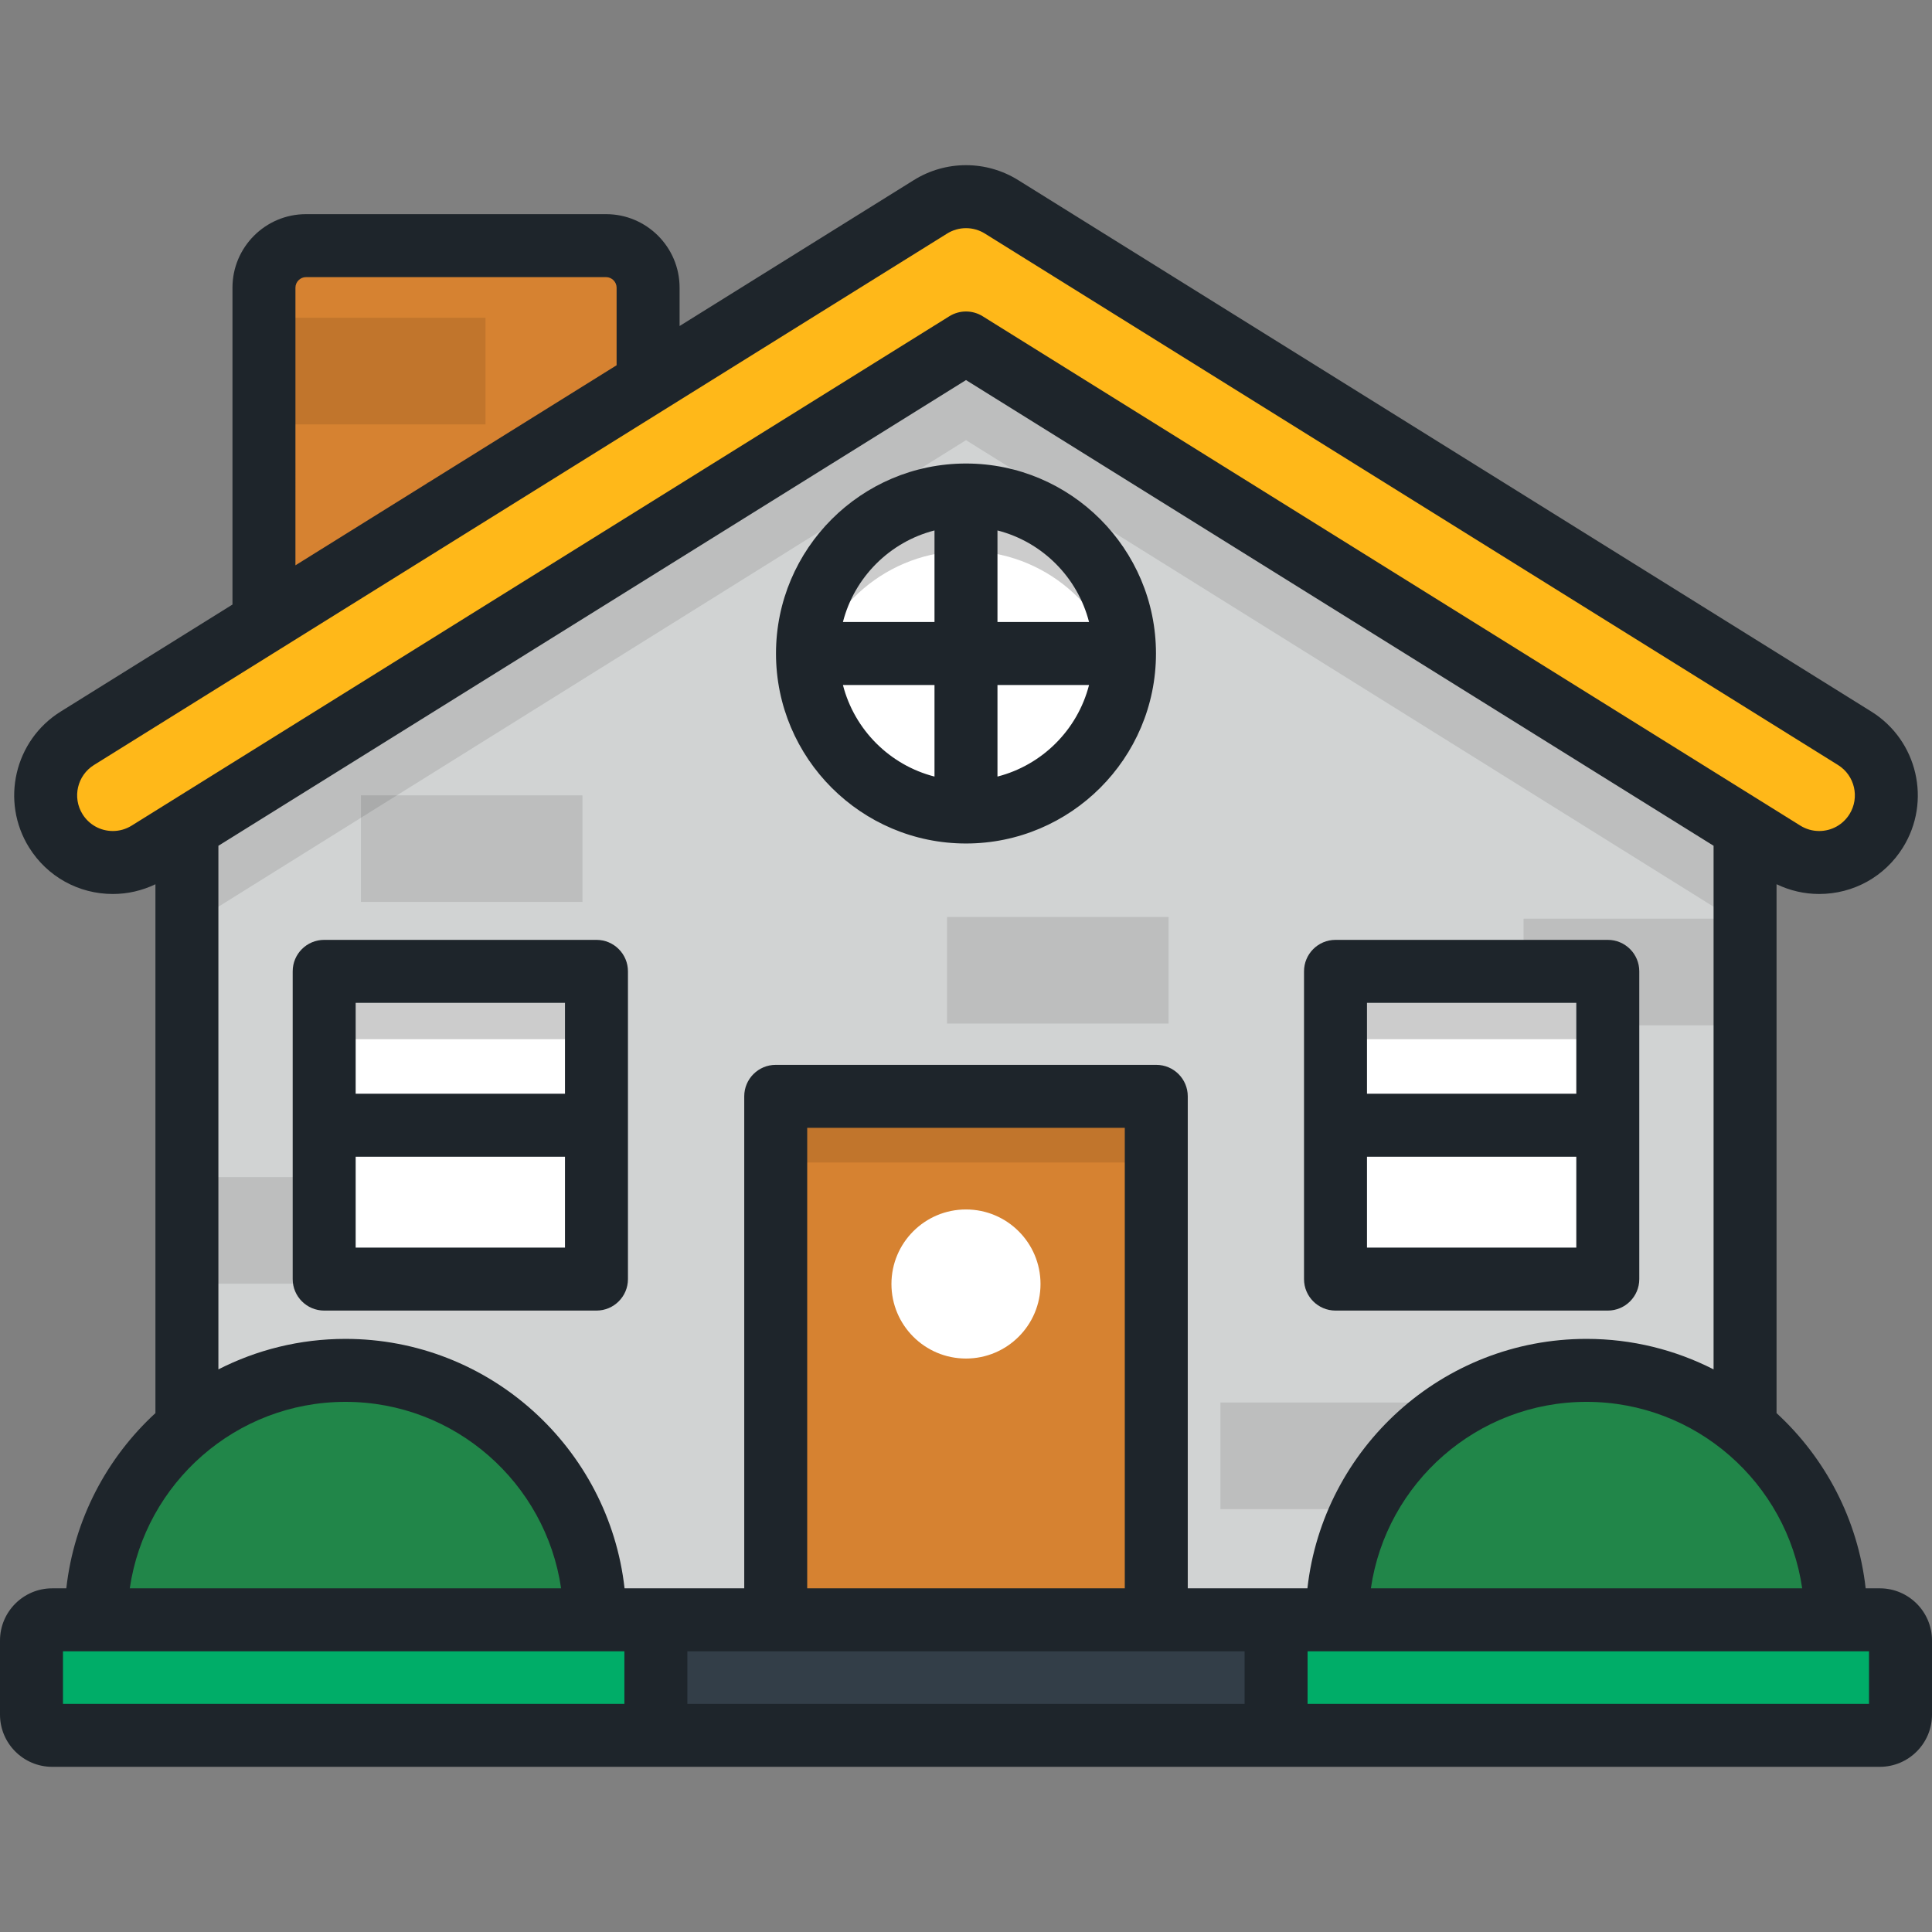 <?xml version="1.0" encoding="iso-8859-1"?>
<!-- Uploaded to: SVG Repo, www.svgrepo.com, Generator: SVG Repo Mixer Tools -->
<svg version="1.1" id="Layer_1" xmlns="http://www.w3.org/2000/svg" xmlns:xlink="http://www.w3.org/1999/xlink" 
	 viewBox="0 0 512.001 512.001" xml:space="preserve">
<rect x="0" y="0" width="512.001" height="512.001" fill="#808080" stroke="none"/>
<path style="fill:#D68231;" d="M171.752,191.19c0,6.119-5.007,11.126-11.126,11.126h-79.55c-6.119,0-11.126-5.007-11.126-11.126
	V76.224c0-6.119,5.007-11.126,11.126-11.126h79.55c6.119,0,11.126,5.007,11.126,11.126V191.19z"/>
<rect x="69.951" y="84.212" style="opacity:0.1;enable-background:new    ;" width="58.712" height="28.254"/>
<rect x="113.039" y="127.803" style="opacity:0.1;enable-background:new    ;" width="58.712" height="28.254"/>
<polygon style="fill:#D1D3D3;" points="49.533,198.775 49.533,429.268 462.474,429.268 462.474,198.775 256.002,69.92 "/>
<polygon style="opacity:0.1;enable-background:new    ;" points="256.002,69.92 49.533,198.775 49.533,245.504 256.002,116.649 
	462.474,245.504 462.474,198.775 "/>
<rect x="403.758" y="243.457" style="opacity:0.1;enable-background:new    ;" width="58.713" height="28.254"/>
<rect x="323.429" y="371.682" style="opacity:0.1;enable-background:new    ;" width="58.713" height="28.254"/>
<rect x="250.977" y="243.001" style="opacity:0.1;enable-background:new    ;" width="58.713" height="28.254"/>
<rect x="49.533" y="311.948" style="opacity:0.1;enable-background:new    ;" width="58.712" height="28.254"/>
<rect x="95.647" y="210.769" style="opacity:0.1;enable-background:new    ;" width="58.713" height="28.254"/>
<rect x="205.573" y="290.541" style="fill:#D68231;" width="100.845" height="138.728"/>
<g>
	<circle style="fill:#FFFFFF;" cx="255.995" cy="340.274" r="19.753"/>
	<circle style="fill:#FFFFFF;" cx="255.995" cy="173.186" r="42.005"/>
</g>
<path style="opacity:0.2;enable-background:new    ;" d="M255.997,131.181c-23.2,0-42.006,18.805-42.006,42.005
	c0,2.533,0.237,5.009,0.666,7.416c3.505-19.659,20.673-34.586,41.339-34.586c20.667,0,37.835,14.926,41.338,34.586
	c0.429-2.408,0.666-4.883,0.666-7.416C298.002,149.987,279.197,131.181,255.997,131.181z"/>
<rect x="205.573" y="290.541" style="opacity:0.1;enable-background:new    ;" width="100.845" height="17.534"/>
<rect x="85.914" y="257.42" style="fill:#FFFFFF;" width="72.16" height="81.553"/>
<rect x="85.914" y="257.42" style="opacity:0.2;enable-background:new    ;" width="72.16" height="17.979"/>
<rect x="353.936" y="257.42" style="fill:#FFFFFF;" width="72.16" height="81.553"/>
<rect x="353.936" y="257.42" style="opacity:0.2;enable-background:new    ;" width="72.16" height="17.979"/>
<path style="fill:#00AD68;" d="M503.656,454.394c0,3.021-2.47,5.489-5.488,5.489H13.833c-3.018,0-5.488-2.469-5.488-5.489v-19.639
	c0-3.018,2.47-5.487,5.488-5.487h484.336c3.018,0,5.488,2.469,5.488,5.487v19.639H503.656z"/>
<rect x="173.808" y="429.27" style="fill:#333E48;" width="164.362" height="30.616"/>
<path style="fill:#FFB819;" d="M482.088,228.571c-3.214,0-6.466-0.869-9.396-2.695L256.002,90.892L39.31,225.878
	c-8.344,5.201-19.323,2.648-24.523-5.696c-5.198-8.344-2.647-19.323,5.698-24.523L246.589,54.811c5.762-3.59,13.063-3.59,18.825,0
	l226.104,140.848c8.344,5.199,10.896,16.178,5.698,24.523C493.841,225.596,488.03,228.571,482.088,228.571z"/>
<g>
	<path style="fill:#218649;" d="M486.555,429.268c0-36.51-29.597-66.105-66.105-66.105s-66.107,29.596-66.107,66.105H486.555z"/>
	<path style="fill:#218649;" d="M25.438,429.268c0-36.51,29.597-66.105,66.107-66.105s66.105,29.596,66.105,66.105H25.438z"/>
</g>
<path style="fill:#1E252B;" d="M498.168,420.923h-3.748c-2.05-18.289-10.744-34.594-23.616-46.434v-140.16
	c3.518,1.689,7.364,2.587,11.284,2.587c9.099,0,17.402-4.607,22.208-12.323c7.623-12.236,3.87-28.393-8.368-36.018L269.826,47.728
	c-4.152-2.587-8.933-3.955-13.825-3.955s-9.673,1.367-13.824,3.954L180.097,86.4V76.224c0-10.735-8.734-19.47-19.47-19.47h-79.55
	c-10.735,0-19.47,8.735-19.47,19.47v83.988l-45.534,28.364c-12.236,7.623-15.99,23.78-8.367,36.017
	c4.809,7.718,13.111,12.324,22.209,12.324c3.916,0,7.76-0.897,11.274-2.582v140.155c-12.872,11.841-21.565,28.146-23.616,46.434
	h-3.741C6.206,420.923,0,427.128,0,434.755v19.639c0,7.627,6.206,13.834,13.833,13.834h484.336c7.627,0,13.833-6.206,13.833-13.834
	v-19.639C512,427.128,505.795,420.923,498.168,420.923z M477.6,420.923H363.298c4.056-27.909,28.135-49.417,57.151-49.417
	C449.465,371.507,473.543,393.014,477.6,420.923z M78.295,76.224c0-1.508,1.274-2.781,2.781-2.781h79.55
	c1.508,0,2.781,1.274,2.781,2.781v20.572l-85.113,53.02C78.295,149.816,78.295,76.224,78.295,76.224z M34.896,218.795
	c-1.504,0.938-3.226,1.433-4.982,1.433c-3.297,0-6.304-1.668-8.044-4.46c-2.757-4.426-1.399-10.269,3.026-13.027L251.002,61.893
	c1.502-0.936,3.231-1.43,5-1.43c1.769,0,3.498,0.494,5,1.431l226.104,140.847c4.426,2.759,5.784,8.603,3.027,13.028
	c-1.739,2.793-4.746,4.459-8.044,4.459c-1.757,0-3.479-0.495-4.983-1.433L260.413,83.809c-2.7-1.682-6.124-1.682-8.824,0
	L34.896,218.795z M91.545,371.507c29.016,0,53.094,21.507,57.151,49.417H34.393C38.45,393.014,62.528,371.507,91.545,371.507z
	 M165.469,451.539H16.689v-13.927h148.781V451.539z M329.835,451.539H182.158v-13.927h147.677V451.539z M213.92,420.923V298.887
	h84.16v122.037h-84.16V420.923z M314.77,420.923V290.542c0-4.609-3.736-8.344-8.344-8.344H205.576c-4.608,0-8.344,3.735-8.344,8.344
	v130.382h-31.717c-4.163-37.136-35.741-66.105-73.97-66.105c-12.113,0-23.548,2.926-33.667,8.081V224.142l198.124-123.419
	l198.115,123.413v138.763c-10.119-5.155-21.554-8.081-33.667-8.081c-38.231,0-69.808,28.97-73.97,66.105H314.77z M495.311,451.539
	H346.524v-13.927h148.787L495.311,451.539L495.311,451.539z M255.997,122.837c-27.763,0-50.35,22.587-50.35,50.349
	s22.587,50.349,50.35,50.349c27.762,0,50.349-22.587,50.349-50.349S283.76,122.837,255.997,122.837z M247.652,205.798
	c-11.867-3.037-21.229-12.401-24.267-24.268h24.267V205.798z M247.652,164.841h-24.267c3.037-11.867,12.4-21.229,24.267-24.268
	V164.841z M264.341,205.798V181.53h24.269C285.571,193.398,276.208,202.759,264.341,205.798z M264.341,164.841v-24.268
	c11.868,3.038,21.23,12.399,24.269,24.268H264.341z M434.427,338.973V257.42c0-4.609-3.736-8.344-8.344-8.344h-72.16
	c-4.608,0-8.344,3.735-8.344,8.344v81.554c0,4.609,3.736,8.344,8.344,8.344h72.16C430.691,347.318,434.427,343.583,434.427,338.973z
	 M417.738,330.629h-55.471v-24.087h55.471V330.629z M417.738,289.853h-55.471v-24.087h55.471V289.853z M158.071,249.075h-72.16
	c-4.608,0-8.344,3.735-8.344,8.344v81.554c0,4.609,3.736,8.344,8.344,8.344h72.16c4.608,0,8.344-3.735,8.344-8.344V257.42
	C166.415,252.81,162.679,249.075,158.071,249.075z M149.726,330.629H94.255v-24.087h55.471L149.726,330.629L149.726,330.629z
	 M149.726,289.853H94.255v-24.087h55.471L149.726,289.853L149.726,289.853z"/>
</svg>